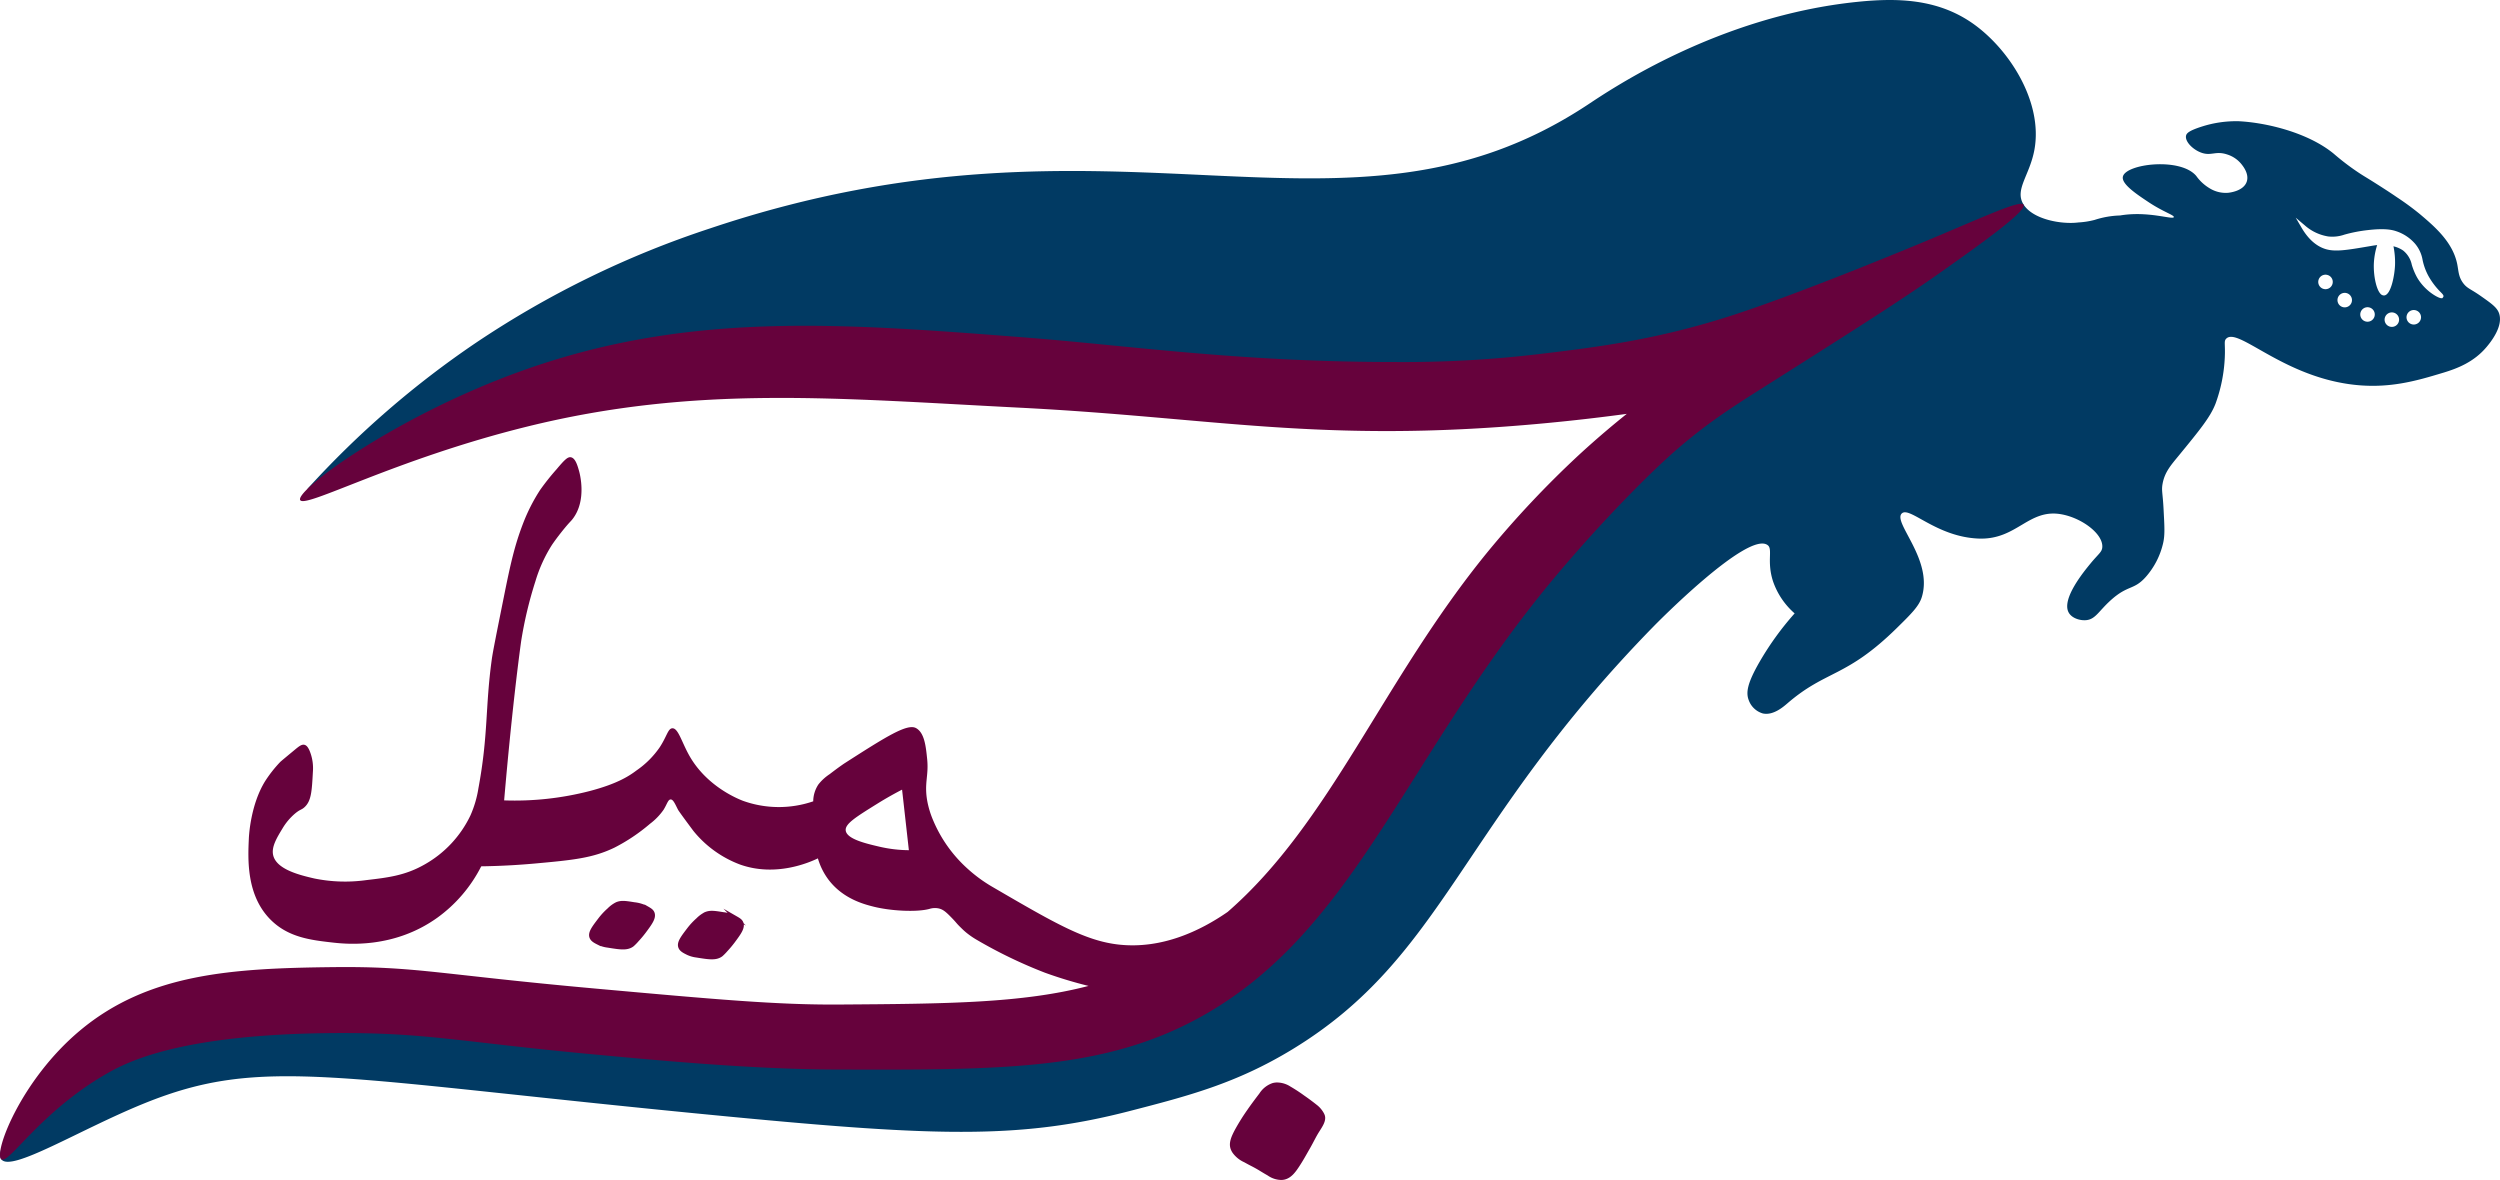 <svg xmlns="http://www.w3.org/2000/svg" viewBox="0 0 628.997 296.886"><g id="Camada_4" data-name="Camada 4"><path d="M193.468,479.878c-1.562,2.049-2.541,3.332-2.118,4.412.269.687,1.012,1.056,1.843,1.469a7.205,7.205,0,0,0,2.216.648c3.151.509,4.836.781,6.176-.176a11.764,11.764,0,0,0,1.209-1.222,26.496,26.496,0,0,0,1.791-2.131c1.538-2.068,2.608-3.506,2.138-4.666-.221-.545-.696-.817-1.52-1.29a8.584,8.584,0,0,0-3.088-.926c-2.153-.345-3.23-.517-4.368-.044a7.448,7.448,0,0,0-1.985,1.456A16.835,16.835,0,0,0,193.468,479.878Z" transform="translate(-42.54 -248.493)" fill="#66023c" stroke="#66023c" stroke-miterlimit="10"/><path d="M215.823,482.371c-1.562,2.049-2.541,3.332-2.118,4.412.269.687,1.012,1.056,1.843,1.469a7.202,7.202,0,0,0,2.216.648c3.151.509,4.836.781,6.176-.176a11.779,11.779,0,0,0,1.209-1.222,26.469,26.469,0,0,0,1.791-2.131c1.538-2.068,2.608-3.506,2.138-4.666-.221-.545-.696-.817-1.52-1.29a8.583,8.583,0,0,0-3.088-.926c-2.153-.345-3.23-.517-4.368-.044a7.45,7.45,0,0,0-1.985,1.456A16.841,16.841,0,0,0,215.823,482.371Z" transform="translate(-42.54 -248.493)" fill="#66023c" stroke="#66023c" stroke-miterlimit="10"/><path d="M353.706,532.941c-.954,1.794-1.523,3.192-1.051,4.508a3.91,3.91,0,0,0,.443.844,6.795,6.795,0,0,0,2.725,2.177c1.737.968,1.836.952,2.971,1.595,1.065.603,1.224.757,2.97,1.758a5.614,5.614,0,0,0,3.221,1.049,3.958,3.958,0,0,0,.566-.072c1.547-.322,2.574-1.761,3.448-3.095,1.041-1.587,1.52-2.495,2.78-4.697.759-1.326,1.405-2.717,2.22-4.009.819-1.299,1.78-2.654,1.353-3.824a3.936,3.936,0,0,0-.321-.626,6.06,6.06,0,0,0-1.498-1.673c-1.695-1.351-3.176-2.358-3.176-2.358a40.022,40.022,0,0,0-3.414-2.228,5.782,5.782,0,0,0-3.292-.943,4.368,4.368,0,0,0-.768.122,5.83,5.83,0,0,0-3.059,2.412c-2.13,2.787-2.936,3.987-2.936,3.987A53.036,53.036,0,0,0,353.706,532.941Z" transform="translate(-42.54 -248.493)" fill="#66023c" stroke="#66023c" stroke-miterlimit="10"/><path d="M671.244,327.175c-.55-1.389-1.892-2.344-4.588-4.235-2.505-1.757-3.357-1.853-4.36-3.178-1.232-1.629-1.177-3.114-1.523-4.822-1.131-5.588-5.718-9.468-9.441-12.618a69.604,69.604,0,0,0-5.735-4.206c-1.903-1.304-3.728-2.466-5.029-3.294-2.553-1.625-2.993-1.841-4.235-2.647a62.404,62.404,0,0,1-6.618-5c-6.468-5.326-16.932-7.821-23.865-8.18a28.248,28.248,0,0,0-9.366,1.354c-3.19,1.022-3.798,1.661-3.933,2.267-.33,1.475,1.716,3.541,3.876,4.304,2.491.88,3.547-.535,6.456.433a7.493,7.493,0,0,1,3.529,2.353c.481.595,2.048,2.533,1.412,4.471-.793,2.416-4.338,2.785-4.706,2.824a7.709,7.709,0,0,1-4.706-1.177,11.09,11.09,0,0,1-3.294-3.059c-3.983-4.756-17.755-3.061-18.462.175-.403,1.844,3.398,4.374,6.462,6.413,3.705,2.466,6.493,3.266,6.353,3.765-.212.754-6.436-1.611-13.521-.413a22.73,22.73,0,0,0-6.412,1.118,20.345,20.345,0,0,1-4.045.636c-4.338.554-11.624-.784-13.905-4.634-2.176-3.672,1.626-7.224,2.806-13.642,2.215-12.041-6.387-25.515-15.752-31.957-8.807-6.058-18.835-6.273-28.622-5.284-35.206,3.556-62.381,22.184-68.079,25.943-61.296,40.435-117.734-3.5-220.706,31.059a239.867,239.867,0,0,0-58.824,28.706,235.312,235.312,0,0,0-42.597,36.929C142.925,358.325,178.609,341.813,224.011,337c42.639-4.52,66.358,4.193,124.283,8a728.866,728.866,0,0,0,121.882-2.353,221.314,221.314,0,0,0-44.934,39.3c-36.47,42.102-36.388,75.51-76.387,101.787a132.012,132.012,0,0,1-30.239,14.555c-33.476,11.724-61.269,8.043-89.16,5.013-125.675-13.654-149.084-2.196-161.633,6.875-13.989,10.112-27.383,26.657-24.941,30,2.421,3.314,19.605-7.429,35.765-14,30.176-12.271,47.486-6.279,147.765,3.294,51.708,4.936,72.931,5.638,100.235-1.412,14.812-3.824,26.931-6.953,41.111-15.593,38.367-23.376,41.94-56.416,90.945-106.495,0,0,23.811-24.332,28.65-20.265,1.233,1.037-.339,4.16,1.303,9.116a18.845,18.845,0,0,0,5.412,8,74.057,74.057,0,0,0-8.706,12c-3.217,5.542-3.602,7.922-2.824,9.882a5.364,5.364,0,0,0,3.529,3.294c2.617.566,5.16-1.664,6.235-2.588,9.798-8.423,14.704-6.359,27.478-18.91,3.719-3.654,5.592-5.527,6.287-7.796C528.94,389.32,518.77,379.998,521,377.706c1.931-1.985,8.679,5.91,19.42,6.293,9.696.345,12.516-7.782,21.05-6.057,5.058,1.022,10.181,4.902,10.008,8.175-.068,1.282-.904,1.645-2.941,4.118-1.672,2.029-7.374,8.949-5.529,12.353.791,1.46,2.855,2.061,4.345,1.943,2.425-.193,3.182-2.283,6.361-5.119,4.263-3.803,5.701-2.387,8.706-5.765a19.474,19.474,0,0,0,4.353-8.47c.503-2.175.337-4.321.118-8.588-.214-4.145-.564-4.669-.244-6.41.536-2.917,2.113-4.672,4.065-7.054,5.316-6.487,7.974-9.73,9.265-13.105a38.818,38.818,0,0,0,2.318-11.614c.154-3.411-.277-4.055.352-4.697,2.88-2.944,13.559,8.906,30.773,11.41,9.745,1.418,17.103-.818,23.791-2.836,3.644-1.099,7.787-2.704,10.973-6.517C669.02,334.764,672.568,330.517,671.244,327.175ZM629.381,319.95a1.824,1.824,0,1,1-1.227-2.269A1.811,1.811,0,0,1,629.381,319.95Zm4.837,4.572a1.828,1.828,0,0,1-1.749,1.303,1.824,1.824,0,1,1,1.749-1.303Zm5.736,3.613a1.828,1.828,0,0,1-1.749,1.303,1.824,1.824,0,1,1,1.749-1.303Zm6.118,1.302a1.823,1.823,0,0,1-2.269,1.226,1.823,1.823,0,1,1,2.269-1.226Zm5.518-.596a1.824,1.824,0,1,1-1.226-2.268A1.811,1.811,0,0,1,651.59,328.841Zm5.576-5.494-.173.188-.325-.021c-.791-.093-4.116-1.872-6.054-5.323a16.233,16.233,0,0,1-1.268-3.074,6.171,6.171,0,0,0-2.17-3.583,7.02,7.02,0,0,0-2.157-.998q-.145-.045-.287-.085a20.517,20.517,0,0,1,.397,4.674c-.09,2.61-1.032,7.708-2.801,7.708h-.015a1.201,1.201,0,0,1-.863-.441c-1.085-1.174-1.832-4.823-1.632-7.966a18.574,18.574,0,0,1,.809-4.271c-.612.065-1.165.16-1.635.24-6,1.027-8.984,1.537-11.482.718-2.285-.748-4.271-2.545-5.904-5.339l-1.467-2.51,2.221,1.875a11.688,11.688,0,0,0,5.967,2.848,9.215,9.215,0,0,0,4.056-.458,36.786,36.786,0,0,1,5.816-1.135c4.241-.495,6.075-.126,7.311.301a10.751,10.751,0,0,1,4.646,3.106,8.526,8.526,0,0,1,1.907,4.107,14.537,14.537,0,0,0,1.628,4.302,18.479,18.479,0,0,0,2.971,3.832C657.172,322.563,657.54,322.94,657.166,323.347Z" transform="translate(-42.54 -248.493)" fill="#013a63"/></g><g id="Camada_3" data-name="Camada 3"><path d="M551.667,300c-.727-1.256-9.368,2.765-23.529,8.706-2.018.847-31.383,13.132-49.373,19-19.336,6.307-34.516,8.133-49.059,9.882a289.807,289.807,0,0,1-36.006,1.991c-39.541.003-66.803-4.131-93.876-6.226-46.561-3.603-84.918-6.572-127.059,8.824-31.077,11.353-55.89,29.653-54.706,32.118,1.094,2.276,23.756-10.222,57.043-18.456,42.629-10.545,78.081-7.101,123.859-4.779,49.091,2.491,75.701,9.015,130.201,4.114,9.528-.857,17.378-1.835,22.671-2.553-2.686,2.148-6.994,5.693-12.044,10.338a249.752,249.752,0,0,0-23.045,24.498c-26.373,32.315-39.397,67.907-65.329,90.476-6.921,4.793-16.483,9.323-27.121,8.244-8.578-.87-16.336-5.387-31.852-14.424a36.721,36.721,0,0,1-6.471-4.706,34.15,34.15,0,0,1-8.703-12.281,23.018,23.018,0,0,1-1.415-4.66c-.838-4.583.388-6.388-.037-10.601-.324-3.212-.671-6.654-2.802-7.822-2.201-1.207-7.453,2.104-17.867,8.776,0,0-1.323.848-3.882,2.823a11.909,11.909,0,0,0-2.824,2.588,7.797,7.797,0,0,0-1.294,4.235,26.676,26.676,0,0,1-17.647-.118c-1.293-.494-9.022-3.58-13.412-11.176-2.025-3.504-2.888-7.186-4.407-7.08-1.084.076-1.345,1.999-3.123,4.728a22.555,22.555,0,0,1-5.882,5.882c-2.145,1.633-5.271,3.469-11.765,5.176a75.525,75.525,0,0,1-21.529,2.353c.24-2.845,1.977-23.214,4.265-39.963a100.797,100.797,0,0,1,3.618-15.214,36.296,36.296,0,0,1,4.118-9.059c1.389-2.066,3.294-4.353,3.294-4.353,1.264-1.518,1.423-1.551,1.921-2.193,3.633-4.679,1.823-11.416,1.619-12.135-.378-1.332-.911-3.213-2.048-3.413-.784-.138-1.547.579-3.61,3.036a60.7,60.7,0,0,0-4.118,5.176,45.208,45.208,0,0,0-4.353,8.588c-2.114,5.529-3.147,10.218-4.755,18.217-1.866,9.285-2.799,13.928-3.054,15.776-1.692,12.278-.848,18.892-3.368,32.477a27.238,27.238,0,0,1-2,6.824,27.94,27.94,0,0,1-11.529,12.353c-4.9,2.797-9.2,3.299-14.618,3.931a38.641,38.641,0,0,1-13.147-.402c-3.447-.802-9.544-2.222-10.353-5.882-.458-2.071.9-4.31,2.353-6.706a14.809,14.809,0,0,1,3.176-3.765c1.337-1.104,1.572-.857,2.369-1.588,1.706-1.564,1.838-4.003,2.102-8.883a11.534,11.534,0,0,0-.824-5.294c-.394-.903-.77-1.374-1.28-1.506-.711-.183-1.395.368-2.485,1.27-2.306,1.91-3.459,2.865-3.647,3.059a32.067,32.067,0,0,0-3.815,4.864c-3.616,5.882-4.027,13.522-4.067,14.43-.234,5.217-.636,14.21,5.435,20.332,4.476,4.512,10.189,5.165,15.624,5.786,3.621.414,15.422,1.577,26.353-6.235a36.012,36.012,0,0,0,11.059-12.941c5.554-.078,10.175-.401,13.529-.706,9.629-.875,14.555-1.367,20-4a45.69,45.69,0,0,0,8.941-6,15.489,15.489,0,0,0,3.412-3.529c.878-1.424,1.121-2.564,1.765-2.588.69-.026,1.168,1.254,1.894,2.637,0,0,.24.458,3.852,5.294a27.513,27.513,0,0,0,11.665,8.421c9.021,3.242,17.51-.51,19.647-1.529a16.609,16.609,0,0,0,2.706,5.412c3.63,4.772,8.926,6.129,11.176,6.706,4.424,1.134,11.045,1.459,14.186.596a4.671,4.671,0,0,1,2.285-.126c1.151.245,1.909.927,3.294,2.353,1.246,1.282,1.141,1.324,2.09,2.26.564.556.998.984,1.528,1.424a20.406,20.406,0,0,0,2.63,1.828,118.142,118.142,0,0,0,17.251,8.323,108.513,108.513,0,0,0,10.944,3.317c-16.672,4.367-35.839,4.5-62.709,4.683-15.562.106-30.767-1.263-61.176-4-39.845-3.587-45.16-5.64-66-5.412-25.481.279-46.629,1.522-63.892,15.979-14.936,12.509-21.759,30.852-19.755,32.374,1.82,1.381,9.805-11.953,26.471-21.529,5.446-3.129,18.944-9.951,57.176-10.235,23.1-.171,31.673,2.219,64.588,5.294,17.655,1.649,40.915,3.823,61.765,3.882,41.555.119,67.225.192,91.412-13.059,37.834-20.728,50.722-62.381,85.412-105.882,1.62-2.031,9.78-12.207,21.529-24.353,7.902-8.168,12.478-12.113,13.947-13.363,7.76-6.606,13.796-10.398,23.112-16.284,26.44-16.706,34.764-22.14,43.608-28.412C540.371,310.229,552.577,301.573,551.667,300ZM263.796,461.518c-3.407-.797-8.198-1.915-8.471-4.059-.213-1.676,2.503-3.367,7.936-6.749,2.461-1.532,4.615-2.707,6.24-3.545l1.709,15.236A33.789,33.789,0,0,1,263.796,461.518Z" transform="translate(-42.54 -248.493)" fill="#66023c"/></g></svg>